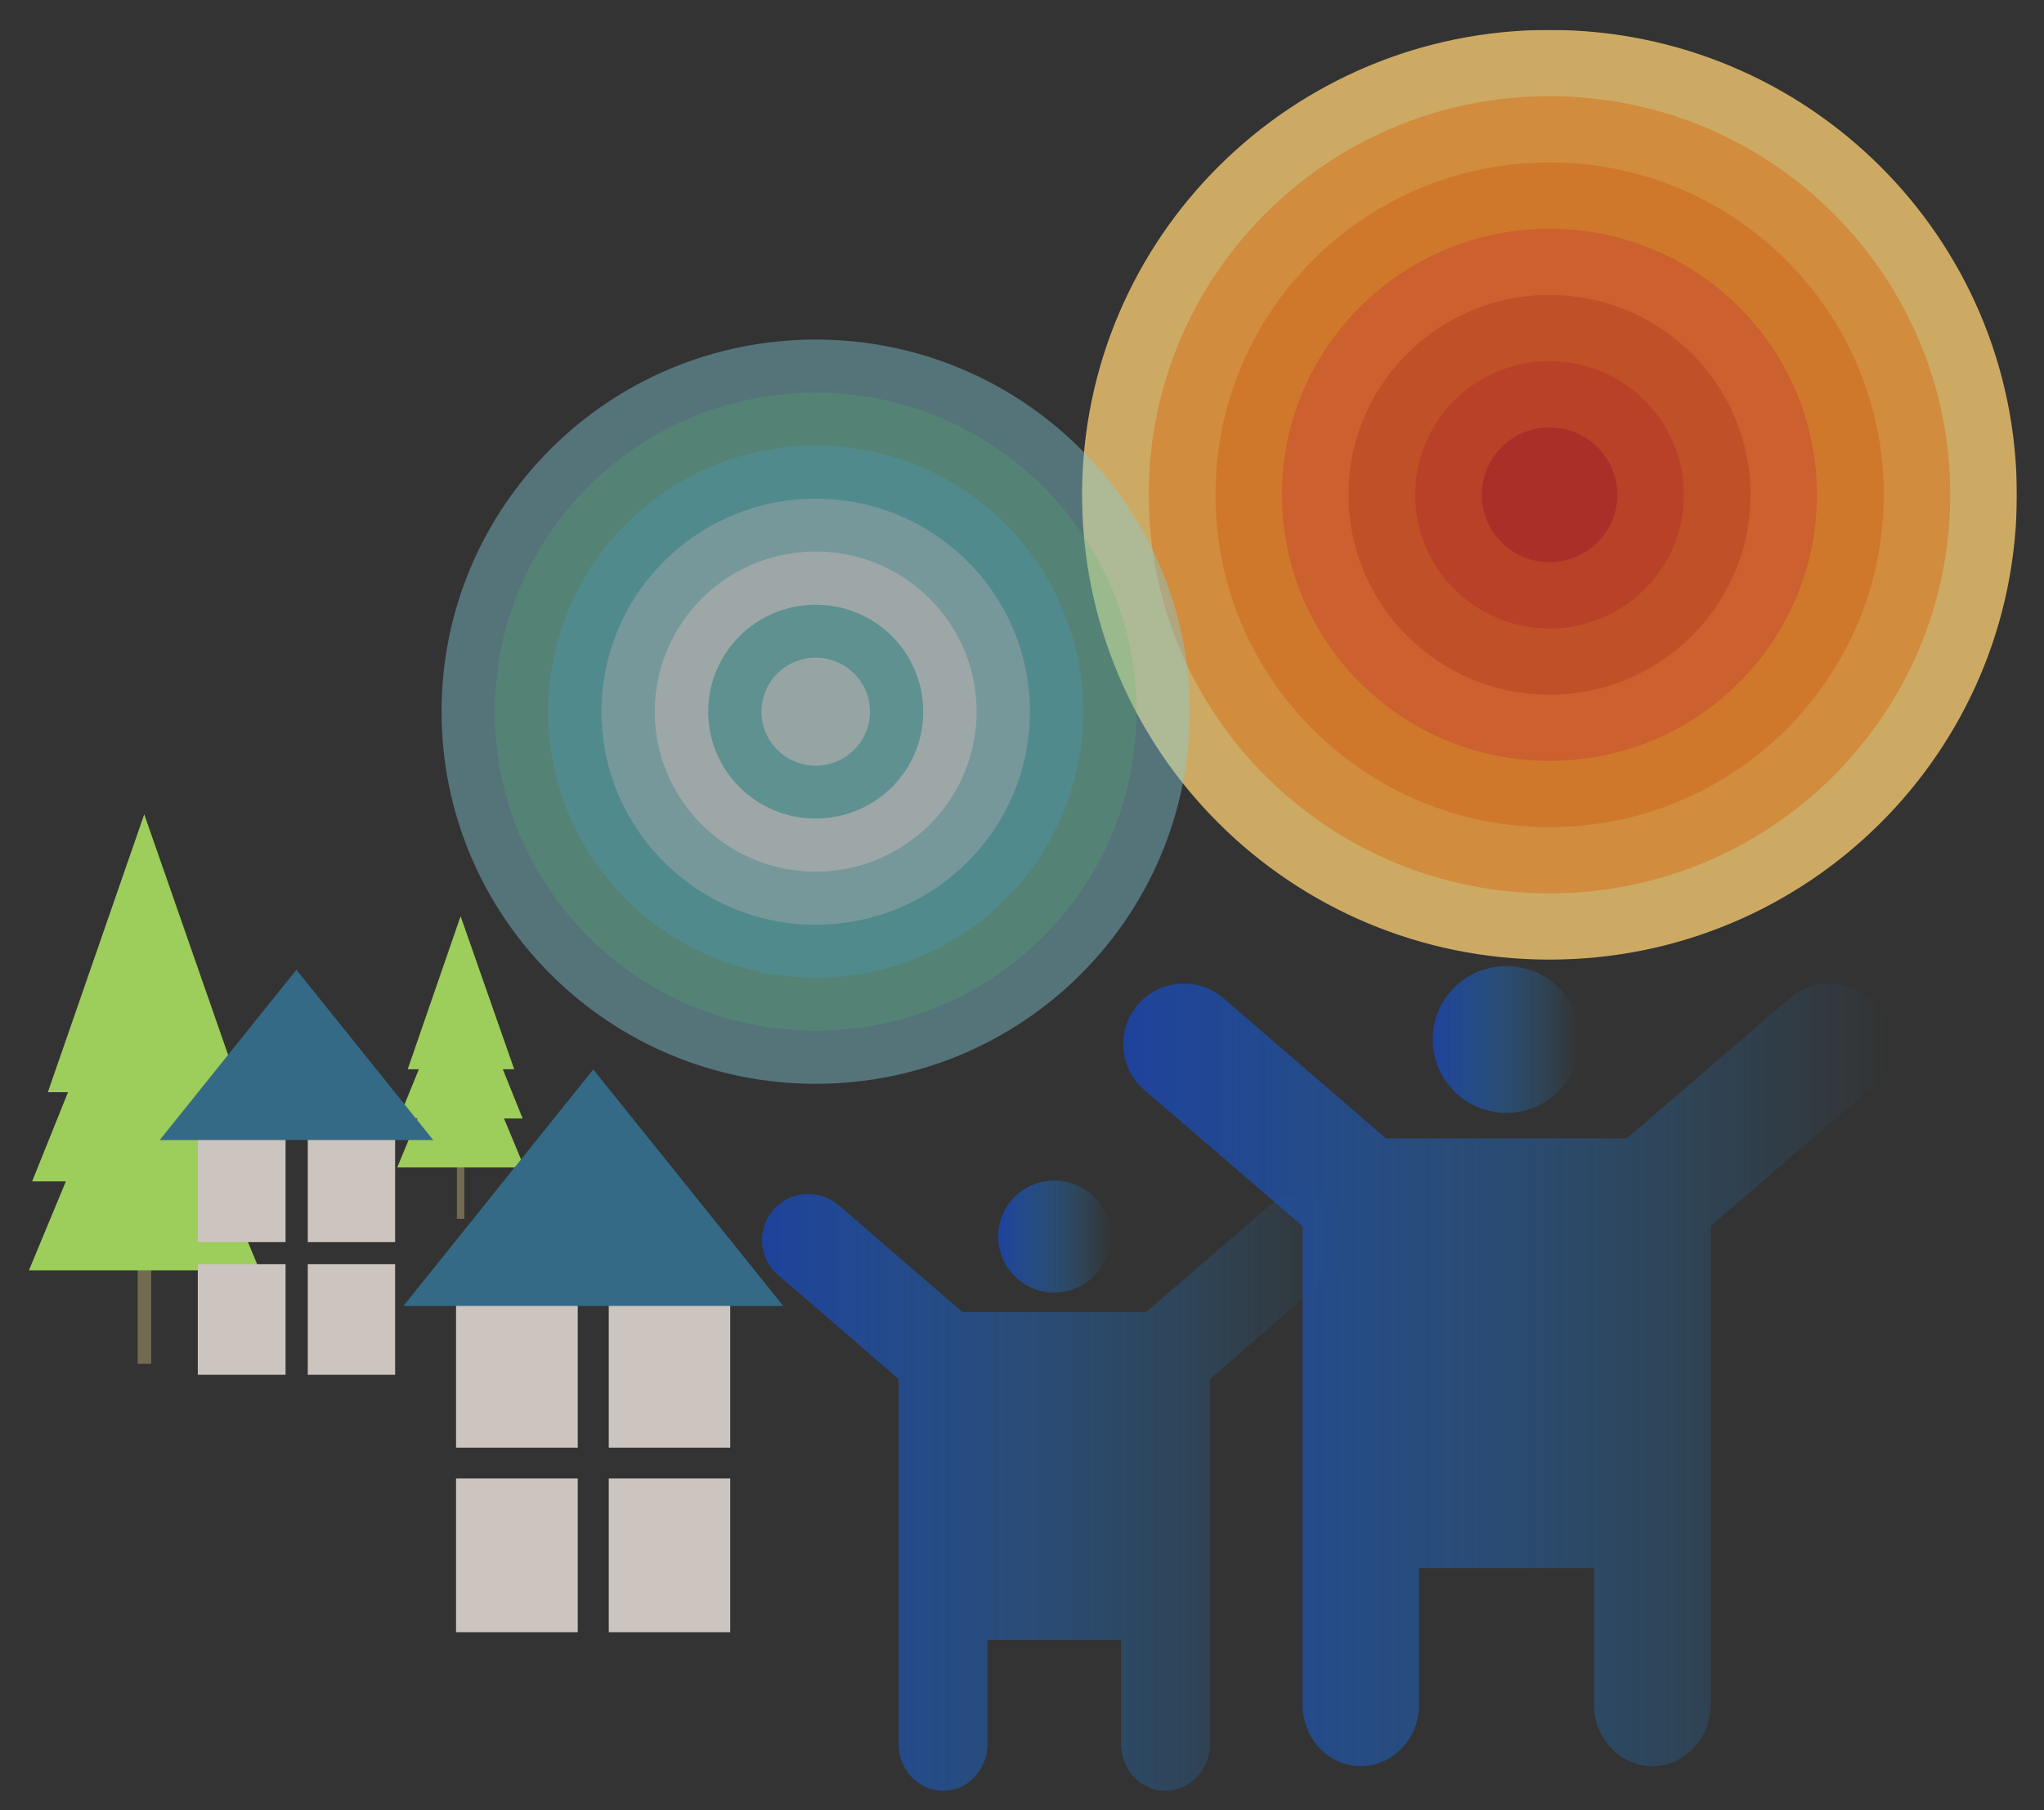 <svg width="35" height="31" viewBox="0 0 35 31" fill="none" xmlns="http://www.w3.org/2000/svg">
<rect x="0" y="0" width="35" height="31" fill="#333333" stroke="none"/>
<g clip-path="url(#clip0_31704_11691)">
<path d="M2.589 18.948H2.358V23.354H2.589V18.948Z" fill="#726B51"/>
<path d="M3.815 20.231H4.393L3.78 18.704H4.129L2.47 13.945L0.819 18.704H1.164L0.55 20.231H1.128L0.495 21.755H0.55H4.393H4.447L3.815 20.231Z" fill="#9DCD5A"/>
<g opacity="0.8">
<path d="M34.535 8.473C34.535 12.87 30.955 16.433 26.532 16.433C22.109 16.433 18.529 12.871 18.529 8.473C18.529 4.074 22.113 0.512 26.532 0.512C30.951 0.512 34.535 4.075 34.535 8.473Z" fill="#F4C871"/>
<path d="M33.395 8.473C33.395 12.242 30.322 15.299 26.532 15.299C22.741 15.299 19.67 12.242 19.67 8.473C19.67 4.703 22.74 1.647 26.532 1.647C30.323 1.647 33.395 4.703 33.395 8.473Z" fill="#F9A241"/>
<path d="M32.256 8.473C32.256 11.618 29.695 14.164 26.532 14.164C23.369 14.164 20.813 11.618 20.813 8.473C20.813 5.327 23.373 2.781 26.532 2.781C29.691 2.781 32.256 5.33 32.256 8.473Z" fill="#F68A29"/>
<path d="M31.112 8.473C31.112 10.991 29.064 13.03 26.532 13.03C24 13.03 21.951 10.99 21.951 8.473C21.951 5.955 24.001 3.917 26.532 3.917C29.063 3.917 31.112 5.957 31.112 8.473Z" fill="#F36B2D"/>
<path d="M29.974 8.473C29.974 10.363 28.433 11.896 26.532 11.896C24.63 11.896 23.092 10.363 23.092 8.473C23.092 6.583 24.63 5.052 26.532 5.052C28.433 5.052 29.974 6.581 29.974 8.473Z" fill="#E45725"/>
<path d="M28.834 8.473C28.834 9.738 27.805 10.763 26.532 10.763C25.259 10.763 24.232 9.738 24.232 8.473C24.232 7.208 25.261 6.184 26.532 6.184C27.803 6.184 28.834 7.207 28.834 8.473Z" fill="#DB4526"/>
<path d="M27.694 8.473C27.694 9.11 27.173 9.627 26.532 9.627C25.89 9.627 25.373 9.11 25.373 8.473C25.373 7.836 25.889 7.32 26.532 7.32C27.174 7.32 27.694 7.838 27.694 8.473Z" fill="#C82E27"/>
</g>
<g opacity="0.6">
<g style="mix-blend-mode:multiply" opacity="0.7">
<path d="M20.373 12.187C20.373 15.706 17.506 18.56 13.967 18.56C10.429 18.56 7.561 15.706 7.561 12.187C7.561 8.667 10.428 5.815 13.967 5.815C17.507 5.815 20.373 8.669 20.373 12.187Z" fill="#81CCDB"/>
</g>
<path opacity="0.7" d="M19.46 12.187C19.46 15.206 17 17.651 13.967 17.651C10.934 17.651 8.474 15.205 8.474 12.187C8.474 9.169 10.931 6.724 13.967 6.724C17.003 6.724 19.46 9.169 19.46 12.187Z" fill="#6AC4A1"/>
<path opacity="0.7" d="M18.546 12.187C18.546 14.703 16.498 16.742 13.968 16.742C11.438 16.742 9.387 14.702 9.387 12.187C9.387 9.671 11.435 7.63 13.968 7.63C16.501 7.63 18.546 9.67 18.546 12.187Z" fill="#62C9D8"/>
<path opacity="0.7" d="M17.636 12.187C17.636 14.202 15.993 15.836 13.968 15.836C11.943 15.836 10.3 14.202 10.3 12.187C10.3 10.172 11.94 8.54 13.968 8.54C15.995 8.54 17.636 10.172 17.636 12.187Z" fill="#BEE5E9"/>
<path opacity="0.7" d="M16.723 12.187C16.723 13.701 15.486 14.927 13.968 14.927C12.45 14.927 11.212 13.7 11.212 12.187C11.212 10.673 12.446 9.445 13.968 9.445C15.49 9.445 16.723 10.675 16.723 12.187Z" fill="white"/>
<path opacity="0.7" d="M15.809 12.187C15.809 13.2 14.985 14.018 13.968 14.018C12.951 14.018 12.127 13.2 12.127 12.187C12.127 11.174 12.95 10.356 13.968 10.356C14.986 10.356 15.809 11.175 15.809 12.187Z" fill="#51C2BE"/>
<path opacity="0.7" d="M14.897 12.186C14.897 12.697 14.479 13.112 13.967 13.112C13.456 13.112 13.039 12.697 13.039 12.186C13.039 11.676 13.454 11.263 13.967 11.263C14.481 11.263 14.897 11.677 14.897 12.186Z" fill="white"/>
</g>
<path d="M7.951 18.446H7.824V20.873H7.951V18.446Z" fill="#726B51"/>
<path d="M8.63 19.154H8.949L8.61 18.311H8.805L7.887 15.69L6.981 18.311H7.172L6.829 19.154H7.149L6.802 19.992H6.829H8.949H8.979L8.63 19.154Z" fill="#9DCD5A"/>
<path d="M6.766 21.648H5.27V23.543H6.766V21.648Z" fill="#CCC4BE"/>
<path d="M4.89 18.994H3.387V21.27H4.89V18.994Z" fill="#CCC4BE"/>
<path d="M4.89 21.648H3.387V23.543H4.89V21.648Z" fill="#CCC4BE"/>
<path d="M6.766 18.994H5.27V21.27H6.766V18.994Z" fill="#CCC4BE"/>
<path d="M2.735 19.523L5.075 16.607L7.418 19.523H2.735Z" fill="#346A86"/>
<path d="M12.504 25.318H10.424V27.951H12.504V25.318Z" fill="#CCC4BE"/>
<path d="M9.893 21.631H7.809V24.791H9.893V21.631Z" fill="#CCC4BE"/>
<path d="M9.893 25.318H7.809V27.951H9.893V25.318Z" fill="#CCC4BE"/>
<path d="M12.504 21.631H10.424V24.791H12.504V21.631Z" fill="#CCC4BE"/>
<path d="M6.908 22.364L10.159 18.314L13.411 22.364H6.908Z" fill="#346A86"/>
<path d="M18.053 22.135C18.585 22.135 19.019 21.704 19.019 21.174C19.019 20.645 18.585 20.217 18.053 20.217C17.521 20.217 17.091 20.646 17.091 21.174C17.091 21.703 17.522 22.135 18.053 22.135Z" fill="url(#paint0_linear_31704_11691)"/>
<path d="M22.866 20.718C22.579 20.388 22.079 20.355 21.745 20.638L19.628 22.468H16.48L14.36 20.638C14.028 20.355 13.527 20.388 13.242 20.718C12.955 21.049 12.99 21.548 13.32 21.83L15.387 23.615V29.861C15.387 30.307 15.727 30.667 16.151 30.667C16.574 30.667 16.909 30.307 16.909 29.861V28.083H19.196V29.861C19.196 30.307 19.536 30.667 19.956 30.667C20.377 30.667 20.72 30.307 20.72 29.861V23.615L22.783 21.83C23.115 21.548 23.151 21.049 22.866 20.718Z" fill="url(#paint1_linear_31704_11691)"/>
<path d="M25.794 19.058C26.494 19.058 27.059 18.493 27.059 17.798C27.059 17.103 26.494 16.545 25.794 16.545C25.095 16.545 24.532 17.105 24.532 17.798C24.532 18.491 25.098 19.058 25.794 19.058Z" fill="url(#paint2_linear_31704_11691)"/>
<path d="M32.106 17.201C31.73 16.769 31.077 16.722 30.643 17.097L27.859 19.494H23.732L20.953 17.097C20.518 16.722 19.86 16.769 19.488 17.201C19.111 17.632 19.156 18.284 19.589 18.661L22.304 20.996V29.189C22.304 29.774 22.75 30.245 23.3 30.245C23.851 30.245 24.299 29.774 24.299 29.189V26.855H27.295V29.189C27.295 29.774 27.744 30.245 28.294 30.245C28.844 30.245 29.293 29.774 29.293 29.189V20.996L32.001 18.661C32.437 18.284 32.485 17.632 32.107 17.201H32.106Z" fill="url(#paint3_linear_31704_11691)"/>
</g>
<defs>
<linearGradient id="paint0_linear_31704_11691" x1="17.091" y1="21.176" x2="19.02" y2="21.176" gradientUnits="userSpaceOnUse">
<stop stop-color="#1E429B"/>
<stop offset="1" stop-color="#2484C6" stop-opacity="0"/>
</linearGradient>
<linearGradient id="paint1_linear_31704_11691" x1="13.047" y1="25.557" x2="23.059" y2="25.557" gradientUnits="userSpaceOnUse">
<stop stop-color="#1E429B"/>
<stop offset="1" stop-color="#2484C6" stop-opacity="0"/>
</linearGradient>
<linearGradient id="paint2_linear_31704_11691" x1="24.506" y1="17.779" x2="27.03" y2="17.779" gradientUnits="userSpaceOnUse">
<stop stop-color="#1E429B"/>
<stop offset="1" stop-color="#2484C6" stop-opacity="0"/>
</linearGradient>
<linearGradient id="paint3_linear_31704_11691" x1="19.21" y1="23.516" x2="32.326" y2="23.516" gradientUnits="userSpaceOnUse">
<stop stop-color="#1E429B"/>
<stop offset="1" stop-color="#2484C6" stop-opacity="0"/>
</linearGradient>
<clipPath id="clip0_31704_11691">
<rect width="34.04" height="30.155" fill="white" transform="translate(0.495 0.512)"/>
</clipPath>
</defs>
</svg>
